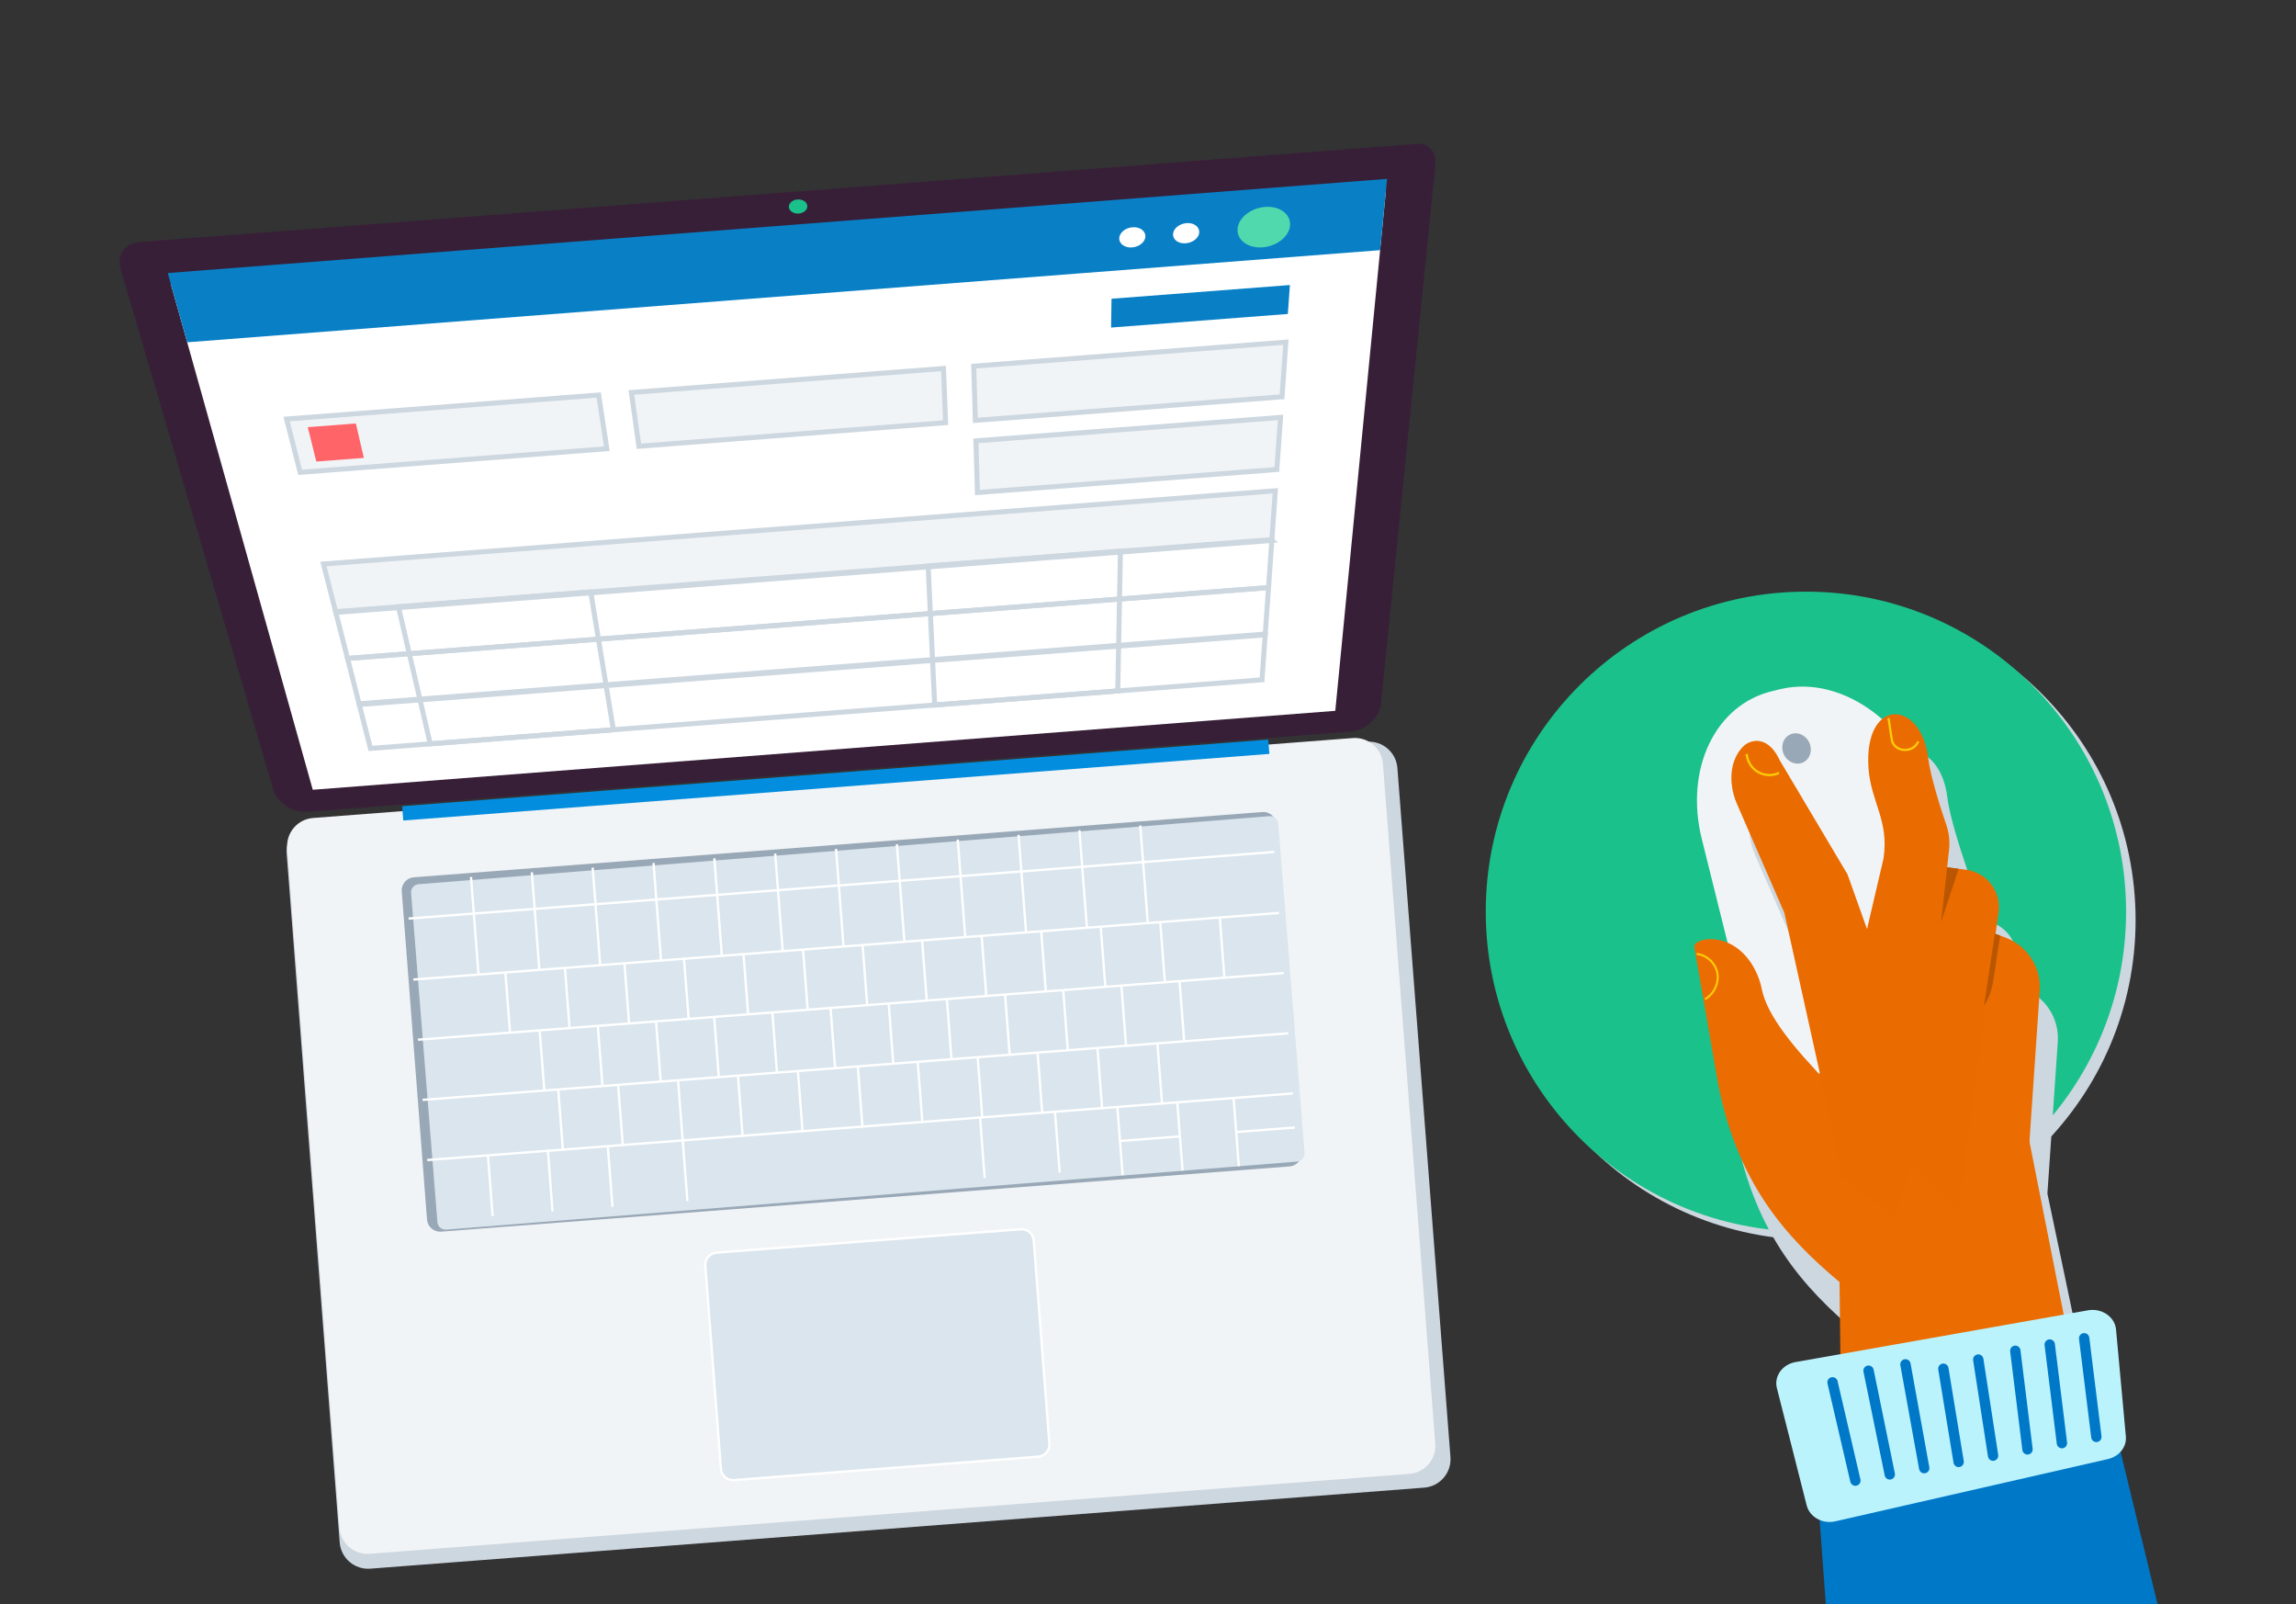 <svg width="1134" height="792" viewBox="0 0 1134 792" fill="none" xmlns="http://www.w3.org/2000/svg">
<rect x="0" y="0" width="1134" height="792" fill="#333333" stroke="none"/>
<g clip-path="url(#clip0_335_41112)">
<g style="mix-blend-mode:multiply">
<path d="M896.657 612.253C983.983 612.253 1054.78 541.522 1054.78 454.271C1054.78 367.02 983.983 296.289 896.657 296.289C809.33 296.289 738.523 367.02 738.523 454.271C738.523 541.522 809.32 612.253 896.657 612.253Z" fill="#CDD7E0"/>
</g>
<path d="M891.95 608.093C979.287 608.093 1050.08 537.362 1050.08 450.111C1050.08 362.86 979.287 292.129 891.95 292.129C804.613 292.129 733.816 362.86 733.816 450.111C733.816 537.362 804.613 608.093 891.95 608.093Z" fill="#1BC18A"/>
<path d="M854.171 469.126L840.513 414.233C831.94 379.737 847.175 347.864 875.495 341.202L879.404 340.252C910.694 332.889 945.406 359.017 954.972 397.142L976.933 484.641C987.309 525.961 963.437 561.721 927.407 558.86C903.146 556.959 879.998 537.665 869.589 510.705L857.367 479.08C856.093 475.831 855.013 472.505 854.16 469.115L854.171 469.126Z" fill="#F1F4F6"/>
<path d="M890.523 376.456C894 374.848 895.382 370.453 893.611 366.642C891.841 362.831 887.587 361.049 884.121 362.669C880.644 364.277 879.262 368.672 881.033 372.483C882.804 376.295 887.058 378.076 890.523 376.456Z" fill="#99A8B7"/>
<g style="mix-blend-mode:multiply">
<path d="M999.348 488.118L996.821 487.168L996.583 487.081L994.51 486.315L995.979 475.507C996.314 473.077 996.162 470.605 995.536 468.24C994.91 465.865 993.819 463.641 992.329 461.697C990.839 459.754 988.972 458.124 986.845 456.893C984.718 455.673 982.364 454.884 979.934 454.571L970.951 453.427L972.431 439.995C972.862 435.72 972.344 431.401 970.93 427.341C968.544 420.571 962.864 402.692 961.839 394.032C958.243 363.369 928.821 362.57 931.423 398.934C932.654 416.058 941.896 425.365 939.046 444.735L930.354 481.963L921.425 456.936L887.89 400.565C884.586 393.395 880.472 391.344 877.179 391.052C875.646 390.966 874.123 391.247 872.72 391.873C871.316 392.488 870.085 393.428 869.114 394.615C864.741 399.701 863.694 405.941 864.125 411.642C864.449 415.313 865.378 418.898 866.868 422.267L890.276 475.939L907.735 555.059L907.465 555.545C891.895 539.026 881.53 525.335 879.101 513.761C878.183 509.15 876.412 504.745 873.864 500.793C862.797 484.069 844.842 488.56 845.749 492.804L857.474 560.361C866.997 609.358 890.913 636.134 917.474 658.301L924.762 815.376H1058.75L1011.22 589.318L1016.35 514.408C1016.73 508.783 1015.28 503.18 1012.22 498.45C1009.15 493.711 1004.64 490.094 999.348 488.128V488.118Z" fill="#CDD7E0"/>
</g>
<path d="M996.626 647.51L958.448 671.889L876.412 571.023L944.563 445.875L990.483 462.923C995.762 464.899 1000.28 468.538 1003.32 473.278C1006.38 478.018 1007.81 483.621 1007.42 489.247L996.637 647.499L996.626 647.51Z" fill="#EB6C00"/>
<path d="M987.082 450.327L966.805 599.131L917.895 565.315L954.928 427.34L971.037 429.456C973.467 429.769 975.81 430.547 977.937 431.767C980.064 432.987 981.921 434.606 983.411 436.55C984.901 438.493 985.991 440.707 986.628 443.071C987.255 445.436 987.417 447.897 987.093 450.327H987.082Z" fill="#EA6C00"/>
<path d="M1052.18 815.297L998.57 544.583L974.266 605.165C920.26 550.543 875.592 514.33 870.194 488.59C869.276 483.969 867.495 479.574 864.946 475.612C853.879 458.887 835.924 463.379 836.831 467.633L848.556 535.071C858.079 584.079 881.995 610.855 908.556 633.011L910.629 815.265L1052.19 815.297H1052.18Z" fill="#EB6C00"/>
<path d="M842.046 493.385C844.259 492.111 846.03 490.2 847.132 487.9C848.233 485.601 848.621 483.02 848.233 480.504C847.736 478.043 846.473 475.808 844.637 474.102C842.802 472.396 840.47 471.305 837.976 470.992" stroke="#FDCC08" stroke-width="1.01" stroke-miterlimit="10"/>
<path d="M967.421 428.968L953.417 471.282L960.565 428.094L967.41 428.968H967.421Z" fill="#BA5602"/>
<path d="M930.268 423.906L904.55 533.928L915.358 559.226L950.999 525.215L962.67 419.339C963.091 415.182 962.584 410.993 961.213 407.052C958.902 400.488 953.385 383.126 952.391 374.704C948.904 344.959 920.357 344.17 922.862 379.466C924.103 396.147 933.119 405.109 930.258 423.906H930.268Z" fill="#EA6C00"/>
<path d="M979.891 496.711L985.257 461.016L987.913 461.966L984.393 484.64C983.734 488.926 982.201 493.029 979.901 496.7L979.891 496.711Z" fill="#BA5602"/>
<path d="M857.95 397.106L881.315 450.756L910.186 581.184L935.689 601.17L953.234 545.889L912.486 431.71L878.983 375.328C875.668 368.17 871.554 366.118 868.272 365.816C866.739 365.73 865.206 366.01 863.802 366.637C862.398 367.263 861.157 368.202 860.196 369.39C855.823 374.475 854.776 380.705 855.218 386.417C855.521 390.12 856.438 393.737 857.95 397.127V397.106Z" fill="#EA6C00"/>
<path d="M862.582 372.309L862.992 374.025C863.37 375.634 864.104 377.146 865.13 378.441C866.167 379.737 867.462 380.795 868.952 381.529C870.442 382.263 872.073 382.663 873.725 382.685C875.387 382.717 877.028 382.382 878.54 381.702H878.648" stroke="#FDCC08" stroke-width="1.08" stroke-miterlimit="10"/>
<path d="M932.74 354.598L934.381 365.352C934.954 368.655 938.409 370.815 942.101 370.189C943.257 370.016 944.358 369.552 945.286 368.839C946.215 368.126 946.949 367.187 947.424 366.118" stroke="#FDCC08" stroke-width="1.08" stroke-miterlimit="10"/>
<path d="M1074.71 829.604L1032.51 655.609L894.033 686.208L904.506 829.604H1074.7H1074.71Z" fill="#0078C8"/>
<path d="M1049.96 709.209L1045.12 656.476C1044.54 650.203 1038.12 645.787 1031.32 646.964L886.81 672.531C880.299 673.686 876.11 679.528 877.611 685.39L892.327 743.306C893.785 749.071 900.166 752.613 906.493 751.166L1041.13 720.416C1046.7 719.142 1050.45 714.38 1049.97 709.219L1049.96 709.209Z" fill="#BBF3FD"/>
<path d="M1035.4 709.477L1029.37 660.793" stroke="#0078C8" stroke-width="5.12" stroke-miterlimit="10" stroke-linecap="round"/>
<path d="M1018.39 712.563L1012.37 663.879" stroke="#0078C8" stroke-width="5.12" stroke-miterlimit="10" stroke-linecap="round"/>
<path d="M1001.39 715.641L995.363 666.957" stroke="#0078C8" stroke-width="5.12" stroke-miterlimit="10" stroke-linecap="round"/>
<path d="M984.383 718.731L977.073 671.289" stroke="#0078C8" stroke-width="5.12" stroke-miterlimit="10" stroke-linecap="round"/>
<path d="M967.377 721.82L959.83 675.824" stroke="#0078C8" stroke-width="5.12" stroke-miterlimit="10" stroke-linecap="round"/>
<path d="M950.372 724.896L941.108 673.664" stroke="#0078C8" stroke-width="5.12" stroke-miterlimit="10" stroke-linecap="round"/>
<path d="M933.367 727.985L922.883 676.785" stroke="#0078C8" stroke-width="5.12" stroke-miterlimit="10" stroke-linecap="round"/>
<path d="M916.373 731.064L905.09 682.531" stroke="#0078C8" stroke-width="5.12" stroke-miterlimit="10" stroke-linecap="round"/>
<g style="mix-blend-mode:multiply">
<path d="M675.069 366.253L154.523 406.267C146.781 406.86 140.983 413.619 141.577 421.361L167.781 761.608C168.375 769.349 175.145 775.137 182.886 774.543L703.433 734.529C711.175 733.935 716.972 727.176 716.379 719.435L690.174 379.188C689.58 371.446 682.811 365.659 675.069 366.253Z" fill="#CDD7E0"/>
</g>
<path d="M668.137 364.416L154.62 403.89C146.975 404.473 141.264 411.145 141.847 418.779L167.695 754.437C168.278 762.071 174.95 767.782 182.595 767.199L696.112 727.725C703.757 727.142 709.468 720.47 708.885 712.836L683.037 377.178C682.454 369.545 675.782 363.833 668.137 364.416Z" fill="#F1F4F6"/>
<path d="M642.884 568.966L630.403 406.902C630.122 403.328 627.012 400.661 623.439 400.942L204.395 433.161C200.821 433.43 198.154 436.551 198.424 440.114L210.905 602.177C211.175 605.74 214.296 608.418 217.87 608.137L636.913 575.93C640.487 575.649 643.154 572.539 642.884 568.966Z" fill="#99A8B7"/>
<path d="M626.99 402.994L206.726 436.584C204.513 436.757 202.861 438.7 203.034 440.914L216.044 603.452C216.217 605.666 218.161 607.317 220.374 607.134L640.638 573.544C642.851 573.372 644.503 571.428 644.33 569.215L631.32 406.676C631.147 404.463 629.204 402.811 626.99 402.994Z" fill="#DAE5ED"/>
<path d="M629.376 420.668L201.824 453.545" stroke="white" stroke-width="1.15" stroke-miterlimit="10"/>
<path d="M631.687 450.77L204.146 483.657" stroke="white" stroke-width="1.15" stroke-miterlimit="10"/>
<path d="M633.987 480.473L206.436 513.36" stroke="white" stroke-width="1.15" stroke-miterlimit="10"/>
<path d="M636.276 510.188L208.735 543.075" stroke="white" stroke-width="1.15" stroke-miterlimit="10"/>
<path d="M638.554 539.887L211.013 572.775" stroke="white" stroke-width="1.15" stroke-miterlimit="10"/>
<path d="M236.354 481.359L232.629 433.031" stroke="white" stroke-width="1.15" stroke-miterlimit="10"/>
<path d="M251.912 510.024L249.602 480.008" stroke="white" stroke-width="1.15" stroke-miterlimit="10"/>
<path d="M281.313 507.758L279.002 477.742" stroke="white" stroke-width="1.15" stroke-miterlimit="10"/>
<path d="M310.713 505.5L308.402 475.484" stroke="white" stroke-width="1.15" stroke-miterlimit="10"/>
<path d="M340.124 503.242L337.813 473.227" stroke="white" stroke-width="1.15" stroke-miterlimit="10"/>
<path d="M369.523 500.973L367.213 470.957" stroke="white" stroke-width="1.15" stroke-miterlimit="10"/>
<path d="M398.925 498.72L396.614 468.715" stroke="white" stroke-width="1.15" stroke-miterlimit="10"/>
<path d="M428.325 496.453L426.015 466.438" stroke="white" stroke-width="1.15" stroke-miterlimit="10"/>
<path d="M457.735 494.184L455.425 464.168" stroke="white" stroke-width="1.15" stroke-miterlimit="10"/>
<path d="M487.137 491.942L484.826 461.926" stroke="white" stroke-width="1.15" stroke-miterlimit="10"/>
<path d="M516.537 489.672L514.237 459.656" stroke="white" stroke-width="1.15" stroke-miterlimit="10"/>
<path d="M545.947 487.403L543.637 457.398" stroke="white" stroke-width="1.15" stroke-miterlimit="10"/>
<path d="M575.349 485.145L573.038 455.129" stroke="white" stroke-width="1.15" stroke-miterlimit="10"/>
<path d="M268.853 538.591L266.542 508.586" stroke="white" stroke-width="1.15" stroke-miterlimit="10"/>
<path d="M297.572 536.391L295.262 506.375" stroke="white" stroke-width="1.15" stroke-miterlimit="10"/>
<path d="M326.314 534.177L324.004 504.172" stroke="white" stroke-width="1.15" stroke-miterlimit="10"/>
<path d="M355.035 531.962L352.735 501.957" stroke="white" stroke-width="1.15" stroke-miterlimit="10"/>
<path d="M383.766 529.758L381.455 499.742" stroke="white" stroke-width="1.15" stroke-miterlimit="10"/>
<path d="M412.496 527.551L410.196 497.535" stroke="white" stroke-width="1.15" stroke-miterlimit="10"/>
<path d="M441.227 525.344L438.916 495.328" stroke="white" stroke-width="1.15" stroke-miterlimit="10"/>
<path d="M469.958 523.129L467.647 493.113" stroke="white" stroke-width="1.15" stroke-miterlimit="10"/>
<path d="M498.689 520.915L496.379 490.91" stroke="white" stroke-width="1.15" stroke-miterlimit="10"/>
<path d="M527.409 518.715L525.109 488.699" stroke="white" stroke-width="1.15" stroke-miterlimit="10"/>
<path d="M556.151 516.504L553.841 486.488" stroke="white" stroke-width="1.15" stroke-miterlimit="10"/>
<path d="M278.03 568.09L275.72 538.074" stroke="white" stroke-width="1.15" stroke-miterlimit="10"/>
<path d="M307.625 565.824L305.314 535.809" stroke="white" stroke-width="1.15" stroke-miterlimit="10"/>
<path d="M337.219 563.547L334.908 533.531" stroke="white" stroke-width="1.15" stroke-miterlimit="10"/>
<path d="M366.804 561.267L364.493 531.262" stroke="white" stroke-width="1.15" stroke-miterlimit="10"/>
<path d="M243.307 600.43L240.996 570.414" stroke="white" stroke-width="1.15" stroke-miterlimit="10"/>
<path d="M272.901 598.149L270.602 568.133" stroke="white" stroke-width="1.15" stroke-miterlimit="10"/>
<path d="M302.497 595.883L300.187 565.867" stroke="white" stroke-width="1.15" stroke-miterlimit="10"/>
<path d="M339.508 593.031L337.197 563.016" stroke="white" stroke-width="1.15" stroke-miterlimit="10"/>
<path d="M584.061 577.95L581.459 544.23" stroke="white" stroke-width="1.15" stroke-miterlimit="10"/>
<path d="M554.466 580.224L551.864 546.516" stroke="white" stroke-width="1.15" stroke-miterlimit="10"/>
<path d="M582.906 561.086L552.868 563.397" stroke="white" stroke-width="1.15" stroke-miterlimit="10"/>
<path d="M611.853 575.81L609.262 542.102" stroke="white" stroke-width="1.15" stroke-miterlimit="10"/>
<path d="M639.526 556.719L610.255 558.975" stroke="white" stroke-width="1.15" stroke-miterlimit="10"/>
<path d="M523.36 578.899L521.05 548.883" stroke="white" stroke-width="1.15" stroke-miterlimit="10"/>
<path d="M486.348 581.738L484.037 551.723" stroke="white" stroke-width="1.15" stroke-miterlimit="10"/>
<path d="M396.409 558.988L394.099 528.973" stroke="white" stroke-width="1.15" stroke-miterlimit="10"/>
<path d="M426.004 556.711L423.693 526.695" stroke="white" stroke-width="1.15" stroke-miterlimit="10"/>
<path d="M455.588 554.442L453.277 524.426" stroke="white" stroke-width="1.15" stroke-miterlimit="10"/>
<path d="M485.193 552.164L482.883 522.148" stroke="white" stroke-width="1.15" stroke-miterlimit="10"/>
<path d="M514.787 549.888L512.477 519.883" stroke="white" stroke-width="1.15" stroke-miterlimit="10"/>
<path d="M544.371 547.609L542.061 517.594" stroke="white" stroke-width="1.15" stroke-miterlimit="10"/>
<path d="M573.977 545.332L571.666 515.316" stroke="white" stroke-width="1.15" stroke-miterlimit="10"/>
<path d="M584.883 514.297L582.572 484.281" stroke="white" stroke-width="1.15" stroke-miterlimit="10"/>
<path d="M604.748 482.88L602.438 452.875" stroke="white" stroke-width="1.15" stroke-miterlimit="10"/>
<path d="M266.402 479.046L262.677 430.719" stroke="white" stroke-width="1.15" stroke-miterlimit="10"/>
<path d="M296.451 476.734L292.726 428.406" stroke="white" stroke-width="1.15" stroke-miterlimit="10"/>
<path d="M326.498 474.44L322.773 426.102" stroke="white" stroke-width="1.15" stroke-miterlimit="10"/>
<path d="M356.546 472.124L352.821 423.797" stroke="white" stroke-width="1.15" stroke-miterlimit="10"/>
<path d="M386.594 469.812L382.869 421.484" stroke="white" stroke-width="1.15" stroke-miterlimit="10"/>
<path d="M416.642 467.496L412.917 419.168" stroke="white" stroke-width="1.15" stroke-miterlimit="10"/>
<path d="M446.702 465.183L442.977 416.855" stroke="white" stroke-width="1.15" stroke-miterlimit="10"/>
<path d="M476.749 462.871L473.024 414.543" stroke="white" stroke-width="1.15" stroke-miterlimit="10"/>
<path d="M506.797 460.566L503.072 412.238" stroke="white" stroke-width="1.15" stroke-miterlimit="10"/>
<path d="M536.845 458.264L533.12 409.926" stroke="white" stroke-width="1.15" stroke-miterlimit="10"/>
<path d="M566.905 455.952L563.18 407.613" stroke="white" stroke-width="1.15" stroke-miterlimit="10"/>
<path d="M504.12 606.96L353.869 618.513C350.565 618.772 348.103 621.644 348.351 624.937L356.082 725.285C356.33 728.578 359.213 731.05 362.517 730.791L512.768 719.238C516.072 718.99 518.534 716.107 518.286 712.814L510.555 612.467C510.296 609.173 507.424 606.701 504.12 606.96Z" fill="#DAE5ED" stroke="white" stroke-width="1.15" stroke-miterlimit="10"/>
<path d="M699.579 71.038L68.73 119.506C62.413 119.991 57.36 125.293 59.498 132.581L135.401 391.31C136.924 394.387 139.342 396.925 142.322 398.62C145.302 400.315 148.736 401.081 152.158 400.822L666.723 361.251C670.189 360.992 673.493 359.686 676.203 357.505C678.913 355.334 680.9 352.387 681.915 349.061L708.821 82.526C709.685 74.784 705.83 70.552 699.568 71.038H699.579Z" fill="#371F38"/>
<path d="M626.407 365.168L198.629 398.056L199.169 405.128L626.947 372.24L626.407 365.168Z" fill="#028DDE"/>
<path d="M394.39 105.445C396.895 105.294 398.838 103.62 398.73 101.698C398.622 99.776 396.495 98.34 393.979 98.491C391.475 98.642 389.531 100.316 389.639 102.238C389.758 104.16 391.874 105.596 394.39 105.445Z" fill="#1BC18A"/>
<path d="M659.5 350.973L154.48 389.951L84.407 140.345L684.517 94.004L659.5 350.973Z" fill="white"/>
<path d="M681.645 123.523L92.462 169.01L82.863 134.816L685.079 88.324L681.645 123.533V123.523Z" fill="#0980C6"/>
<path d="M299.711 221.56L148.239 233.21L141.545 206.898L295.705 195.043L299.711 221.56Z" fill="#F1F4F6" stroke="#CDD7E0" stroke-width="2.47" stroke-miterlimit="10"/>
<path d="M467.032 208.689L315.572 220.339L311.836 193.789L465.996 181.934L467.032 208.689Z" fill="#F1F4F6" stroke="#CDD7E0" stroke-width="2.47" stroke-miterlimit="10"/>
<path d="M633.187 195.916L481.716 207.566L480.938 180.8L635.099 168.945L633.198 195.916H633.187Z" fill="#F1F4F6" stroke="#CDD7E0" stroke-width="2.47" stroke-miterlimit="10"/>
<path d="M636.07 155.019L548.766 161.735L548.982 147.504L637.085 140.734L636.07 155.03V155.019Z" fill="#0980C6"/>
<path d="M630.64 231.816L482.753 243.185L482.008 217.672L632.454 206.098L630.64 231.805V231.816Z" fill="#F1F4F6" stroke="#CDD7E0" stroke-width="2.47" stroke-miterlimit="10"/>
<path d="M628.177 266.833L165.859 302.388L159.77 278.483L629.894 242.324L628.166 266.823L628.177 266.833Z" fill="#F1F4F6" stroke="#CDD7E0" stroke-width="2.47" stroke-miterlimit="10"/>
<path d="M626.525 290.121L171.646 325.104L165.751 301.987L628.199 266.422L626.525 290.132V290.121Z" stroke="#CDD7E0" stroke-width="2.47" stroke-miterlimit="10"/>
<path d="M624.906 313.065L177.347 347.497L171.646 325.104L626.526 290.121L624.906 313.065Z" stroke="#CDD7E0" stroke-width="2.47" stroke-miterlimit="10"/>
<path d="M623.308 335.663L182.962 369.533L177.444 347.863L624.873 313.453L623.308 335.652V335.663Z" stroke="#CDD7E0" stroke-width="2.47" stroke-miterlimit="10"/>
<path d="M302.939 360.313L212.492 367.267L196.782 299.591L291.753 292.281L302.939 360.303V360.313Z" stroke="#CDD7E0" stroke-width="2.47" stroke-miterlimit="10"/>
<path d="M552.071 341.15L461.635 348.103L458.406 279.467L553.388 272.168L552.071 341.139V341.15Z" stroke="#CDD7E0" stroke-width="2.47" stroke-miterlimit="10"/>
<path d="M179.702 226.095L156.229 227.898L152.008 210.915L175.75 209.09L179.702 226.095Z" fill="#FF6469"/>
<path d="M637.161 111.214C636.783 116.699 630.715 121.579 623.622 122.119C616.528 122.659 610.989 118.696 611.238 113.201C611.486 107.705 617.597 102.738 624.788 102.177C631.979 101.615 637.507 105.686 637.161 111.214Z" fill="#51D9AE"/>
<path d="M592.321 114.66C592.202 117.414 589.222 119.843 585.648 120.124C582.074 120.404 579.278 118.396 579.364 115.665C579.451 112.922 582.441 110.439 586.026 110.169C589.621 109.899 592.385 111.907 592.31 114.66H592.321Z" fill="white"/>
<path d="M565.728 116.698C565.653 119.451 562.716 121.881 559.153 122.162C555.59 122.442 552.74 120.434 552.783 117.702C552.826 114.96 555.774 112.487 559.358 112.217C562.943 111.937 565.728 113.956 565.728 116.709V116.698Z" fill="white"/>
</g>
<defs>
<clipPath id="clip0_335_41112">
<rect width="1134" height="792" fill="white"/>
</clipPath>
</defs>
</svg>
